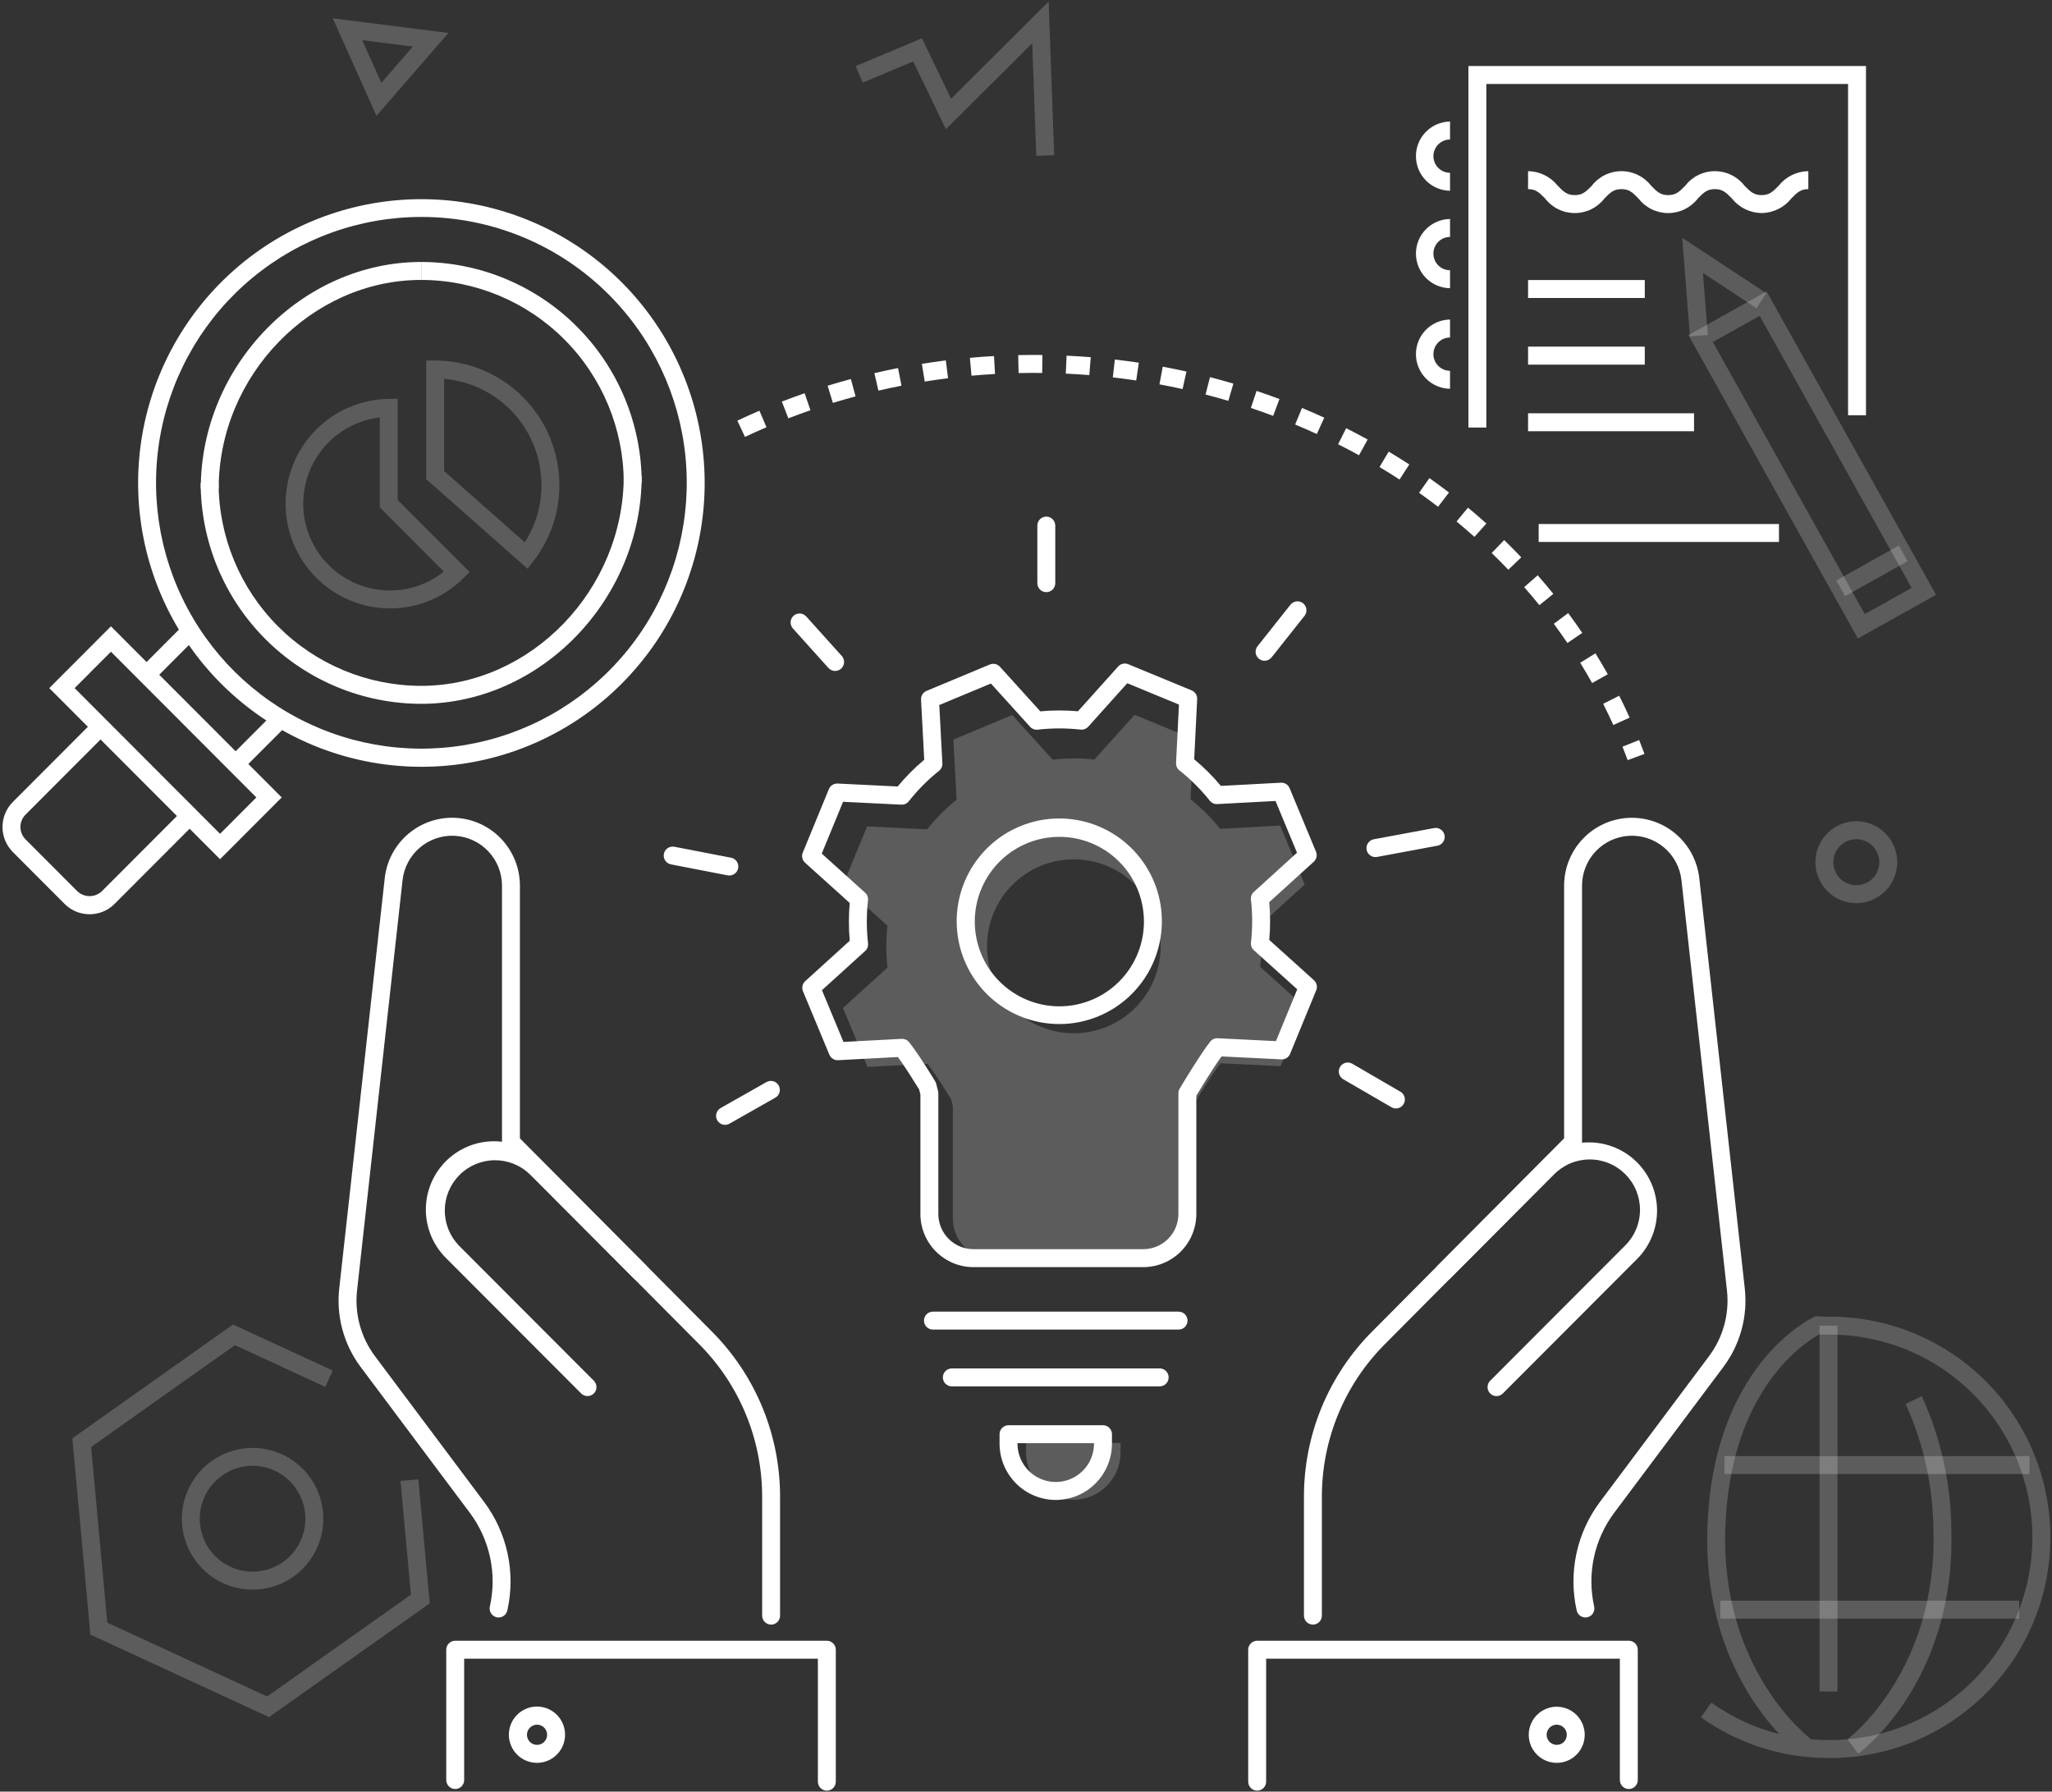 <svg width="756" height="660" viewBox="0 0 756 660" fill="none" xmlns="http://www.w3.org/2000/svg">
<rect x="0" y="0" width="756" height="660" fill="#333333" stroke="none"/>
<path d="M670.355 488.351H676.959V623.117H670.355V488.351Z" fill="white" fill-opacity="0.2"/>
<path d="M673.657 647.62C656.808 647.658 640.371 642.408 626.654 632.608L630.484 627.213C638.023 632.603 646.505 636.526 655.49 638.778C644.944 627.489 627.755 602.827 629.036 562.955C630.94 503.362 666.652 485.938 668.171 485.226L668.91 484.88L669.725 484.917C669.738 484.917 672.257 485.039 673.657 485.039C684.364 484.96 694.98 487.004 704.895 491.054C714.809 495.104 723.825 501.079 731.424 508.635C739.023 516.192 745.054 525.18 749.17 535.082C753.285 544.984 755.404 555.603 755.404 566.329C755.404 577.055 753.285 587.675 749.17 597.577C745.054 607.479 739.023 616.467 731.424 624.023C723.825 631.58 714.809 637.555 704.895 641.605C694.98 645.655 684.364 647.699 673.657 647.62ZM667.222 640.73C669.35 640.914 671.495 641.005 673.657 641.004C683.494 641.079 693.249 639.204 702.359 635.485C711.47 631.766 719.755 626.278 726.738 619.336C733.721 612.395 739.263 604.137 743.045 595.039C746.827 585.942 748.775 576.184 748.775 566.329C748.775 556.474 746.827 546.717 743.045 537.619C739.263 528.522 733.721 520.264 726.738 513.323C719.755 506.381 711.47 500.892 702.359 497.174C693.249 493.455 683.494 491.579 673.657 491.655C672.69 491.655 671.226 491.602 670.297 491.567C665.414 494.193 637.285 511.57 635.636 563.167C633.948 615.712 666.92 640.446 667.25 640.688L667.222 640.73Z" fill="white" fill-opacity="0.2"/>
<path d="M684.583 646.04L680.687 640.694C681.017 640.451 713.987 615.534 712.301 563.173C712.134 547.303 708.653 531.645 702.081 517.204L708.028 514.326C715.005 529.599 718.71 546.166 718.903 562.961C720.706 618.959 686.056 644.959 684.581 646.04H684.583Z" fill="white" fill-opacity="0.2"/>
<path d="M635.33 536.395H747.704V543.011H635.33V536.395ZM633.782 589.652H743.904V596.268H633.782V589.652ZM138.703 42.669L122.601 6.762L165.199 12.139L138.703 42.669ZM133.446 14.799L140.498 30.519L152.096 17.154L133.446 14.799ZM381.79 57.404L380.287 15.921L348.494 47.594L336.432 22.622L317.837 30.447L315.277 24.349L339.648 14.091L350.405 36.359L386.337 0.561L388.391 57.163L381.79 57.404ZM683.907 332.715C680.928 332.714 678.016 331.828 675.539 330.169C673.062 328.51 671.132 326.153 669.992 323.395C668.853 320.637 668.555 317.603 669.137 314.676C669.719 311.748 671.154 309.06 673.261 306.95C675.368 304.839 678.052 303.402 680.974 302.82C683.897 302.238 686.926 302.538 689.678 303.68C692.431 304.822 694.783 306.757 696.438 309.239C698.094 311.72 698.977 314.638 698.977 317.623C698.972 321.624 697.383 325.461 694.559 328.29C691.734 331.119 687.904 332.71 683.91 332.715H683.907ZM683.907 309.147C682.234 309.148 680.599 309.646 679.208 310.578C677.818 311.51 676.734 312.834 676.094 314.382C675.454 315.931 675.287 317.635 675.614 319.279C675.941 320.923 676.748 322.432 677.931 323.617C679.114 324.802 680.622 325.609 682.263 325.936C683.904 326.262 685.605 326.094 687.151 325.453C688.696 324.811 690.017 323.725 690.947 322.331C691.876 320.937 692.372 319.299 692.372 317.623C692.37 315.375 691.477 313.221 689.89 311.632C688.304 310.043 686.153 309.15 683.91 309.147H683.907ZM395.427 552.486C393.141 552.486 390.878 552.035 388.767 551.159C386.655 550.283 384.736 548.999 383.12 547.38C381.504 545.761 380.222 543.839 379.348 541.724C378.473 539.608 378.023 537.341 378.024 535.051V531.567H412.83V535.051C412.83 537.341 412.38 539.608 411.506 541.724C410.631 543.839 409.35 545.761 407.733 547.38C406.117 548.999 404.199 550.283 402.087 551.159C399.975 552.035 397.712 552.486 395.427 552.486ZM464.274 356.167C464.853 351.048 464.85 345.879 464.263 340.76L480.664 325.867L471.631 304.134L449.528 305.312C446.312 301.289 442.655 297.641 438.623 294.439L439.724 272.281L418.006 263.313L403.189 279.81C398.079 279.241 392.921 279.248 387.812 279.832L372.94 263.406L351.255 272.444L352.43 294.591C348.412 297.808 344.77 301.47 341.575 305.508L319.458 304.421L310.506 326.18L326.961 341.018C326.395 346.141 326.399 351.31 326.974 356.432L310.574 371.319L319.61 393.049L341.704 391.88C344.963 395.94 350.407 404.963 350.407 404.963L351.041 407.486V448.807C351.041 450.794 351.431 452.761 352.19 454.597C352.949 456.432 354.061 458.1 355.463 459.505C356.866 460.91 358.53 462.025 360.363 462.785C362.195 463.545 364.159 463.937 366.142 463.937H424.331C426.314 463.937 428.278 463.545 430.11 462.785C431.942 462.025 433.607 460.91 435.009 459.505C436.412 458.1 437.524 456.432 438.283 454.597C439.041 452.761 439.432 450.794 439.431 448.807V407.433L441.03 404.809C441.03 404.809 446.507 395.678 449.675 391.675L471.797 392.769L480.739 371.003L464.274 356.167ZM407.914 378.178C402.073 380.614 395.643 381.261 389.436 380.036C383.228 378.811 377.523 375.769 373.041 371.296C368.559 366.823 365.502 361.119 364.256 354.905C363.01 348.692 363.631 342.247 366.041 336.387C368.451 330.527 372.542 325.515 377.795 321.984C383.049 318.453 389.23 316.562 395.557 316.549C401.883 316.537 408.072 318.405 413.339 321.916C418.606 325.427 422.715 330.423 425.148 336.274C426.765 340.159 427.602 344.325 427.61 348.534C427.619 352.743 426.8 356.912 425.2 360.804C423.599 364.695 421.249 368.233 418.283 371.214C415.317 374.195 411.793 376.561 407.914 378.178Z" fill="white" fill-opacity="0.2"/>
<path d="M390.332 377.239C380.95 377.257 371.897 373.778 364.933 367.48C357.968 361.182 353.591 352.514 352.652 343.163C351.713 333.811 354.279 324.444 359.851 316.882C365.423 309.32 373.603 304.105 382.801 302.25C391.998 300.394 401.556 302.032 409.616 306.843C417.675 311.655 423.66 319.298 426.407 328.285C429.154 337.271 428.467 346.961 424.479 355.468C420.491 363.976 413.487 370.693 404.829 374.315C400.238 376.242 395.31 377.237 390.332 377.242V377.239ZM390.341 308.279C382.602 308.267 375.135 311.14 369.394 316.339C363.654 321.539 360.049 328.692 359.284 336.406C358.518 344.121 360.645 351.845 365.251 358.075C369.858 364.305 376.613 368.595 384.203 370.11C391.793 371.624 399.674 370.256 406.312 366.27C412.95 362.284 417.87 355.966 420.114 348.546C422.358 341.127 421.765 333.136 418.452 326.13C415.138 319.124 409.34 313.603 402.188 310.644C398.432 309.086 394.406 308.282 390.341 308.279Z" fill="white"/>
<path d="M421.213 466.787H358.638C353.458 466.782 348.491 464.717 344.828 461.047C341.165 457.377 339.105 452.402 339.099 447.212V403.189L338.637 401.358C337.613 399.678 333.706 393.33 330.799 389.392L308.773 390.556C308.093 390.587 307.421 390.409 306.845 390.046C306.269 389.683 305.818 389.152 305.552 388.525L295.834 365.156C295.572 364.525 295.511 363.828 295.66 363.161C295.809 362.494 296.161 361.89 296.667 361.431L313.068 346.544C312.651 341.919 312.647 337.265 313.055 332.639L296.601 317.803C296.094 317.346 295.741 316.743 295.59 316.077C295.439 315.412 295.497 314.715 295.757 314.084L305.383 290.687C305.643 290.056 306.091 289.521 306.667 289.155C307.242 288.789 307.916 288.61 308.597 288.642L330.709 289.729C333.671 286.156 336.95 282.857 340.506 279.875L339.333 257.737C339.296 257.055 339.472 256.377 339.835 255.799C340.199 255.22 340.732 254.769 341.363 254.506L364.681 244.787C365.31 244.524 366.005 244.463 366.67 244.612C367.335 244.76 367.937 245.111 368.395 245.616L383.262 262.04C387.879 261.617 392.525 261.61 397.143 262.02L411.955 245.528C412.412 245.021 413.014 244.668 413.678 244.517C414.342 244.366 415.037 244.424 415.667 244.683L439.021 254.328C439.652 254.588 440.187 255.037 440.552 255.614C440.918 256.191 441.096 256.867 441.062 257.55L439.964 279.701C443.532 282.669 446.825 285.953 449.805 289.513L471.899 288.333C472.582 288.29 473.26 288.464 473.839 288.828C474.418 289.193 474.867 289.73 475.125 290.365L484.84 313.736C485.102 314.366 485.163 315.063 485.015 315.729C484.866 316.396 484.515 317 484.01 317.459L467.608 332.35C468.035 336.975 468.038 341.629 467.62 346.255L484.078 361.082C484.585 361.539 484.939 362.141 485.09 362.807C485.242 363.473 485.183 364.169 484.924 364.801L475.305 388.209C475.052 388.845 474.605 389.385 474.028 389.752C473.451 390.119 472.773 390.295 472.091 390.254L450.047 389.164C446.751 393.692 442.051 401.51 441.998 401.599L440.752 403.648V447.212C440.746 452.402 438.686 457.377 435.023 461.047C431.36 464.717 426.394 466.782 421.213 466.787ZM332.36 382.687C332.855 382.686 333.343 382.797 333.789 383.011C334.234 383.225 334.627 383.536 334.936 383.922C338.534 388.41 344.299 397.949 344.542 398.352C344.712 398.632 344.838 398.936 344.918 399.254L345.601 401.967C345.668 402.232 345.703 402.503 345.704 402.776V447.212C345.707 450.647 347.071 453.941 349.496 456.371C351.921 458.8 355.209 460.167 358.638 460.171H421.213C424.642 460.167 427.93 458.8 430.355 456.371C432.78 453.941 434.144 450.647 434.147 447.212V402.717C434.148 402.11 434.316 401.515 434.631 400.997L436.346 398.178C436.67 397.638 442.407 388.106 445.879 383.719C446.201 383.302 446.62 382.97 447.1 382.752C447.58 382.535 448.106 382.438 448.631 382.471L470.085 383.529L477.929 364.441L461.955 350.051C461.564 349.698 461.263 349.257 461.076 348.765C460.89 348.272 460.823 347.742 460.883 347.219C461.478 341.963 461.474 336.656 460.872 331.401C460.812 330.879 460.877 330.35 461.062 329.858C461.247 329.366 461.546 328.925 461.935 328.572L477.846 314.126L469.925 295.064L448.486 296.209C447.962 296.241 447.438 296.145 446.959 295.93C446.479 295.715 446.059 295.387 445.734 294.974C442.429 290.841 438.671 287.094 434.53 283.803C434.118 283.477 433.79 283.056 433.573 282.576C433.357 282.097 433.257 281.572 433.284 281.047L434.35 259.554L415.306 251.69L400.937 267.693C400.586 268.084 400.148 268.386 399.658 268.572C399.168 268.759 398.64 268.826 398.119 268.767C392.867 268.184 387.568 268.191 382.318 268.789C381.797 268.848 381.269 268.782 380.778 268.598C380.287 268.413 379.847 268.114 379.493 267.726L365.069 251.791L346.052 259.718L347.192 281.199C347.22 281.725 347.122 282.25 346.907 282.731C346.691 283.212 346.364 283.634 345.953 283.962C341.827 287.267 338.088 291.028 334.806 295.175C334.483 295.59 334.064 295.92 333.586 296.137C333.107 296.354 332.583 296.451 332.059 296.421L310.6 295.367L302.752 314.448L318.715 328.841C319.104 329.193 319.405 329.632 319.591 330.123C319.778 330.614 319.845 331.142 319.787 331.664C319.207 336.929 319.211 342.242 319.801 347.506C319.859 348.027 319.793 348.555 319.609 349.046C319.424 349.536 319.125 349.976 318.737 350.329L302.829 364.768L310.752 383.825L332.186 382.691L332.36 382.687ZM434.209 489.797H343.718C342.842 489.797 342.002 489.448 341.383 488.828C340.764 488.208 340.416 487.366 340.416 486.489C340.416 485.611 340.764 484.77 341.383 484.15C342.002 483.529 342.842 483.181 343.718 483.181H434.209C435.084 483.181 435.924 483.529 436.544 484.15C437.163 484.77 437.511 485.611 437.511 486.489C437.511 487.366 437.163 488.208 436.544 488.828C435.924 489.448 435.084 489.797 434.209 489.797ZM427.247 510.716H350.677C349.801 510.716 348.962 510.367 348.342 509.747C347.723 509.126 347.375 508.285 347.375 507.407C347.375 506.53 347.723 505.689 348.342 505.068C348.962 504.448 349.801 504.099 350.677 504.099H427.247C428.123 504.099 428.963 504.448 429.582 505.068C430.202 505.689 430.55 506.53 430.55 507.407C430.55 508.285 430.202 509.126 429.582 509.747C428.963 510.367 428.123 510.716 427.247 510.716ZM388.965 552.555C383.475 552.549 378.212 550.362 374.331 546.474C370.449 542.586 368.265 537.314 368.259 531.815V528.328C368.259 527.451 368.607 526.609 369.226 525.989C369.845 525.369 370.685 525.02 371.561 525.02H406.366C407.241 525.02 408.081 525.369 408.701 525.989C409.32 526.609 409.668 527.451 409.668 528.328V531.813C409.662 537.312 407.479 542.585 403.597 546.473C399.715 550.362 394.452 552.549 388.962 552.555H388.965ZM374.864 531.636V531.813C374.864 535.559 376.349 539.152 378.993 541.801C381.638 544.45 385.224 545.938 388.963 545.938C392.703 545.938 396.289 544.45 398.934 541.801C401.578 539.152 403.063 535.559 403.063 531.813V531.636H374.864ZM385.482 218.141C384.606 218.141 383.766 217.792 383.147 217.172C382.527 216.551 382.179 215.71 382.179 214.832V193.616C382.179 192.739 382.527 191.897 383.147 191.277C383.766 190.656 384.606 190.308 385.482 190.308C386.358 190.308 387.197 190.656 387.817 191.277C388.436 191.897 388.784 192.739 388.784 193.616V214.832C388.784 215.71 388.436 216.551 387.817 217.172C387.197 217.792 386.358 218.141 385.482 218.141ZM307.67 247.162C307.208 247.163 306.75 247.066 306.328 246.878C305.905 246.69 305.527 246.415 305.217 246.07L292.12 231.517C291.83 231.194 291.606 230.817 291.461 230.408C291.316 229.998 291.253 229.564 291.275 229.13C291.297 228.697 291.405 228.271 291.591 227.879C291.778 227.487 292.039 227.135 292.361 226.844C292.684 226.553 293.06 226.329 293.468 226.184C293.877 226.038 294.31 225.975 294.743 225.997C295.176 226.02 295.601 226.128 295.992 226.314C296.384 226.501 296.735 226.763 297.025 227.086L310.125 241.642C310.552 242.117 310.833 242.706 310.933 243.338C311.033 243.97 310.948 244.617 310.688 245.202C310.428 245.786 310.005 246.283 309.469 246.631C308.934 246.979 308.309 247.164 307.67 247.164V247.162ZM268.707 322.522C268.495 322.522 268.285 322.501 268.077 322.461L247.204 318.425C246.344 318.258 245.585 317.757 245.094 317.03C244.603 316.303 244.421 315.411 244.587 314.55C244.752 313.688 245.253 312.928 245.979 312.436C246.704 311.944 247.595 311.761 248.455 311.927L269.328 315.965C270.134 316.121 270.854 316.572 271.347 317.23C271.839 317.889 272.069 318.707 271.992 319.526C271.914 320.346 271.534 321.106 270.927 321.66C270.32 322.214 269.528 322.522 268.707 322.522ZM267.126 414.37C266.396 414.371 265.687 414.129 265.109 413.683C264.53 413.237 264.116 412.612 263.93 411.905C263.744 411.198 263.797 410.449 264.081 409.776C264.365 409.102 264.864 408.542 265.499 408.182L282.328 398.65C282.706 398.425 283.125 398.278 283.56 398.218C283.996 398.157 284.439 398.184 284.864 398.298C285.288 398.411 285.686 398.608 286.034 398.877C286.382 399.147 286.672 399.483 286.889 399.866C287.105 400.25 287.243 400.673 287.294 401.11C287.345 401.547 287.308 401.991 287.186 402.414C287.064 402.837 286.859 403.231 286.583 403.574C286.306 403.916 285.965 404.2 285.577 404.408L268.751 413.94C268.256 414.222 267.696 414.37 267.126 414.37ZM514.279 408.33C513.699 408.33 513.13 408.176 512.628 407.884L494.928 397.602C494.546 397.388 494.21 397.1 493.941 396.755C493.671 396.409 493.473 396.014 493.357 395.591C493.241 395.169 493.211 394.727 493.267 394.292C493.323 393.857 493.465 393.438 493.684 393.059C493.903 392.68 494.196 392.348 494.544 392.082C494.892 391.817 495.29 391.624 495.714 391.514C496.137 391.404 496.578 391.38 497.011 391.442C497.444 391.504 497.861 391.652 498.236 391.877L515.937 402.159C516.566 402.524 517.057 403.086 517.334 403.759C517.612 404.432 517.66 405.178 517.471 405.881C517.282 406.584 516.867 407.205 516.29 407.648C515.713 408.091 515.006 408.33 514.279 408.33ZM506.741 315.734C505.916 315.736 505.119 315.428 504.509 314.872C503.899 314.315 503.519 313.549 503.444 312.726C503.369 311.902 503.605 311.081 504.105 310.423C504.605 309.764 505.332 309.318 506.145 309.17L528.286 305.057C528.716 304.968 529.16 304.965 529.591 305.05C530.023 305.134 530.433 305.304 530.798 305.55C531.163 305.795 531.476 306.111 531.717 306.479C531.959 306.847 532.124 307.26 532.205 307.693C532.285 308.126 532.278 308.571 532.184 309.001C532.091 309.431 531.912 309.839 531.659 310.199C531.406 310.559 531.084 310.865 530.712 311.099C530.339 311.333 529.924 311.49 529.49 311.561L507.349 315.677C507.148 315.714 506.945 315.733 506.741 315.732V315.734ZM465.896 243.411C465.275 243.41 464.666 243.235 464.14 242.904C463.615 242.573 463.193 242.1 462.923 241.54C462.653 240.98 462.546 240.355 462.615 239.736C462.683 239.118 462.925 238.532 463.311 238.045L475.435 222.761C475.705 222.421 476.039 222.137 476.418 221.926C476.797 221.715 477.214 221.581 477.645 221.531C478.076 221.482 478.513 221.518 478.93 221.637C479.347 221.756 479.736 221.957 480.076 222.227C480.416 222.497 480.699 222.832 480.909 223.212C481.12 223.592 481.254 224.01 481.303 224.441C481.353 224.873 481.317 225.31 481.198 225.728C481.079 226.146 480.878 226.536 480.609 226.876L468.483 242.16C468.173 242.55 467.78 242.865 467.332 243.082C466.884 243.298 466.393 243.411 465.896 243.411ZM483.704 598.473C482.828 598.473 481.988 598.124 481.369 597.504C480.75 596.883 480.402 596.042 480.402 595.164V551.519C480.372 540.182 482.581 528.951 486.9 518.473C491.22 507.994 497.566 498.475 505.572 490.463L576.249 419.344V326.238C576.259 319.844 578.713 313.697 583.106 309.059C587.499 304.42 593.498 301.642 599.871 301.295C606.245 300.948 612.509 303.058 617.378 307.192C622.247 311.326 625.352 317.171 626.054 323.526L642.806 474.59C643.966 484.913 641.14 495.288 634.907 503.59L594.737 557.246C591.086 562.118 588.531 567.725 587.248 573.681C585.966 579.636 585.987 585.799 587.309 591.746C587.414 592.174 587.432 592.618 587.363 593.053C587.294 593.488 587.139 593.905 586.907 594.28C586.675 594.654 586.37 594.978 586.012 595.232C585.653 595.487 585.247 595.668 584.817 595.763C584.388 595.859 583.944 595.867 583.511 595.788C583.079 595.71 582.666 595.545 582.298 595.305C581.93 595.064 581.613 594.752 581.366 594.387C581.12 594.022 580.949 593.612 580.863 593.18C579.333 586.301 579.309 579.173 580.792 572.285C582.275 565.396 585.23 558.911 589.453 553.276L629.623 499.618C634.846 492.663 637.214 483.969 636.241 475.32L619.487 324.258C618.974 319.582 616.693 315.28 613.112 312.237C609.532 309.193 604.924 307.638 600.235 307.892C595.546 308.145 591.132 310.188 587.899 313.6C584.667 317.012 582.861 321.534 582.853 326.238V420.711C582.853 421.586 582.507 422.425 581.891 423.044L510.253 495.13C502.858 502.53 496.998 511.322 493.008 521C489.019 530.678 486.979 541.05 487.006 551.521V595.164C487.006 596.042 486.658 596.883 486.039 597.504C485.42 598.124 484.58 598.473 483.704 598.473Z" fill="white"/>
<path d="M551.348 514.289C550.695 514.288 550.057 514.094 549.515 513.731C548.972 513.367 548.549 512.851 548.3 512.246C548.05 511.642 547.985 510.978 548.112 510.336C548.239 509.695 548.553 509.106 549.014 508.643L598.648 458.919C600.398 457.204 601.791 455.158 602.746 452.901C603.701 450.643 604.2 448.218 604.213 445.766C604.227 443.313 603.754 440.883 602.824 438.615C601.893 436.347 600.523 434.286 598.792 432.552C597.061 430.818 595.004 429.446 592.74 428.513C590.476 427.581 588.05 427.108 585.602 427.121C583.154 427.135 580.733 427.634 578.479 428.591C576.226 429.548 574.184 430.943 572.472 432.696L534.224 471.014C533.601 471.616 532.767 471.95 531.901 471.942C531.035 471.935 530.207 471.587 529.595 470.973C528.983 470.36 528.635 469.53 528.628 468.663C528.62 467.795 528.953 466.96 529.555 466.336L567.802 428.018C572.528 423.38 578.891 420.797 585.507 420.83C592.123 420.864 598.459 423.512 603.138 428.199C607.816 432.885 610.46 439.232 610.494 445.86C610.528 452.488 607.95 458.862 603.32 463.597L553.684 513.321C553.377 513.629 553.013 513.873 552.613 514.04C552.212 514.206 551.782 514.292 551.348 514.291V514.289ZM463.169 659.644C462.293 659.644 461.453 659.295 460.834 658.675C460.215 658.054 459.867 657.213 459.867 656.335V607.725C459.867 606.848 460.215 606.006 460.834 605.386C461.453 604.765 462.293 604.417 463.169 604.417H600.09C600.966 604.417 601.806 604.765 602.425 605.386C603.045 606.006 603.393 606.848 603.393 607.725V655.731C603.393 656.608 603.045 657.45 602.425 658.07C601.806 658.691 600.966 659.039 600.09 659.039C599.214 659.039 598.374 658.691 597.755 658.07C597.136 657.45 596.788 656.608 596.788 655.731V611.033H466.471V656.333C466.471 657.211 466.123 658.052 465.504 658.672C464.885 659.293 464.045 659.641 463.169 659.641V659.644ZM284.09 598.475C283.214 598.475 282.374 598.127 281.755 597.507C281.136 596.886 280.788 596.045 280.788 595.167V551.521C280.815 541.052 278.776 530.68 274.787 521.002C270.798 511.325 264.939 502.533 257.546 495.132L185.905 423.047C185.289 422.427 184.944 421.588 184.943 420.714V326.241C184.935 321.537 183.13 317.015 179.897 313.602C176.664 310.19 172.25 308.148 167.561 307.894C162.872 307.641 158.264 309.196 154.684 312.239C151.104 315.283 148.823 319.585 148.309 324.261L131.555 475.323C130.582 483.972 132.95 492.667 138.173 499.623L178.343 553.279C182.567 558.914 185.522 565.4 187.005 572.288C188.488 579.177 188.464 586.306 186.933 593.185C186.848 593.617 186.676 594.027 186.43 594.392C186.184 594.757 185.867 595.069 185.499 595.31C185.13 595.55 184.718 595.715 184.285 595.793C183.852 595.872 183.408 595.864 182.979 595.768C182.55 595.673 182.144 595.492 181.785 595.237C181.426 594.983 181.122 594.659 180.89 594.285C180.658 593.91 180.502 593.493 180.433 593.058C180.364 592.623 180.383 592.179 180.487 591.751C181.81 585.804 181.831 579.64 180.548 573.684C179.266 567.728 176.711 562.121 173.059 557.249L132.89 503.59C126.657 495.289 123.831 484.913 124.99 474.591L141.744 323.531C142.442 317.172 145.545 311.323 150.415 307.185C155.284 303.047 161.551 300.935 167.927 301.282C174.303 301.629 180.305 304.41 184.698 309.052C189.091 313.695 191.542 319.847 191.548 326.243V419.347L262.227 490.466C270.232 498.479 276.577 507.999 280.896 518.477C285.215 528.956 287.423 540.187 287.393 551.524V595.167C287.393 596.045 287.045 596.886 286.425 597.507C285.806 598.127 284.966 598.475 284.09 598.475Z" fill="white"/>
<path d="M216.449 514.289C216.015 514.289 215.586 514.204 215.185 514.038C214.785 513.872 214.421 513.628 214.115 513.321L164.479 463.597C162.097 461.272 160.2 458.496 158.898 455.431C157.595 452.365 156.914 449.071 156.892 445.74C156.871 442.409 157.51 439.106 158.772 436.024C160.035 432.943 161.896 430.143 164.248 427.787C166.599 425.431 169.394 423.567 172.471 422.302C175.547 421.037 178.844 420.397 182.169 420.418C185.495 420.44 188.783 421.123 191.843 422.427C194.903 423.732 197.673 425.632 199.994 428.018L238.242 466.336C238.825 466.963 239.143 467.792 239.128 468.65C239.113 469.507 238.766 470.324 238.161 470.93C237.556 471.536 236.74 471.884 235.884 471.899C235.029 471.914 234.201 471.596 233.575 471.011L195.325 432.696C191.841 429.281 187.153 427.381 182.278 427.407C177.404 427.434 172.737 429.386 169.29 432.838C165.844 436.291 163.896 440.967 163.869 445.849C163.842 450.732 165.739 455.429 169.148 458.919L218.782 508.643C219.244 509.106 219.558 509.695 219.685 510.336C219.812 510.978 219.747 511.642 219.497 512.246C219.247 512.851 218.824 513.367 218.282 513.731C217.739 514.094 217.101 514.288 216.449 514.289ZM304.628 659.644C303.752 659.644 302.912 659.295 302.292 658.675C301.673 658.054 301.325 657.213 301.325 656.335V611.033H171.009V655.731C171.009 656.609 170.661 657.45 170.041 658.07C169.422 658.691 168.582 659.039 167.706 659.039C166.83 659.039 165.99 658.691 165.371 658.07C164.752 657.45 164.404 656.609 164.404 655.731V607.725C164.404 606.848 164.752 606.006 165.371 605.386C165.99 604.766 166.83 604.417 167.706 604.417H304.628C305.503 604.417 306.343 604.766 306.963 605.386C307.582 606.006 307.93 606.848 307.93 607.725V656.333C307.93 657.211 307.582 658.052 306.963 658.672C306.343 659.293 305.503 659.641 304.628 659.641V659.644ZM599.667 280.022C599.055 278.357 598.421 276.703 597.765 275.059L603.896 272.602C604.574 274.302 605.23 276.012 605.864 277.732L599.667 280.022ZM594.379 267.087C593.192 264.454 591.949 261.848 590.649 259.27L596.543 256.287C597.886 258.95 599.171 261.643 600.398 264.363L594.379 267.087ZM586.578 251.62C585.168 249.099 583.703 246.608 582.186 244.15L587.8 240.67C589.369 243.208 590.883 245.78 592.34 248.384L586.578 251.62ZM577.471 236.87C575.848 234.476 574.176 232.116 572.455 229.792L577.757 225.849C579.535 228.247 581.262 230.682 582.937 233.154L577.471 236.87ZM567.141 222.929C565.322 220.678 563.458 218.464 561.549 216.288L566.513 211.922C568.482 214.165 570.404 216.448 572.279 218.77L567.141 222.929ZM555.693 209.877C553.694 207.78 551.654 205.722 549.575 203.704L554.167 198.951C556.303 201.02 558.425 203.162 560.47 205.31L555.693 209.877ZM543.217 197.778C541.057 195.844 538.861 193.953 536.627 192.106L540.839 187.004C543.137 188.91 545.418 190.875 547.62 192.849L543.217 197.778ZM529.822 186.687C527.555 184.951 525.199 183.22 522.817 181.537L526.624 176.129C529.074 177.861 531.498 179.645 533.834 181.431L529.822 186.687ZM515.618 176.652C513.212 175.086 510.73 173.536 508.236 172.043L511.629 166.364C514.191 167.899 516.743 169.495 519.215 171.105L515.618 176.652ZM500.687 167.705C498.145 166.307 495.577 164.955 492.986 163.651L495.954 157.738C498.611 159.075 501.275 160.48 503.87 161.906L500.687 167.705ZM274.466 160.945L271.655 154.962C274.345 153.692 277.058 152.472 279.792 151.3L282.39 157.385C279.727 158.524 277.086 159.711 274.466 160.945ZM485.14 159.875C482.501 158.666 479.841 157.504 477.161 156.388L479.693 150.279C482.423 151.413 485.177 152.617 487.887 153.861L485.14 159.875ZM290.436 154.106L288.059 147.933C290.824 146.865 293.642 145.831 296.438 144.865L298.591 151.12C295.855 152.066 293.136 153.061 290.436 154.106ZM469.062 153.191C466.342 152.172 463.604 151.201 460.85 150.279L462.946 144.005C465.755 144.947 468.593 145.95 471.376 146.991L469.062 153.191ZM306.853 148.42L304.916 142.095C307.738 141.228 310.62 140.397 313.484 139.625L315.202 146.014C312.41 146.766 309.601 147.575 306.853 148.42ZM452.541 147.661C449.756 146.838 446.957 146.064 444.144 145.339L445.791 138.93C448.655 139.669 451.557 140.474 454.413 141.316L452.541 147.661ZM323.627 143.903L322.137 137.457C325.001 136.791 327.935 136.164 330.855 135.591L332.123 142.086C329.278 142.642 326.421 143.255 323.627 143.903ZM435.686 143.317C432.858 142.691 430.02 142.115 427.173 141.588L428.373 135.082C431.294 135.622 434.235 136.217 437.113 136.855L435.686 143.317ZM340.682 140.56L339.637 134.027C342.56 133.56 345.53 133.136 348.465 132.77L349.279 139.334C346.424 139.691 343.529 140.106 340.682 140.56ZM418.602 140.156C415.736 139.729 412.864 139.349 409.985 139.018L410.734 132.446C413.657 132.781 416.632 133.174 419.575 133.611L418.602 140.156ZM357.923 138.405L357.328 131.815C360.263 131.551 363.253 131.33 366.216 131.165L366.586 137.77C363.7 137.933 360.783 138.145 357.923 138.405ZM401.331 138.178C398.46 137.949 395.541 137.766 392.657 137.635L392.958 131.024C395.915 131.16 398.909 131.348 401.857 131.584L401.331 138.178ZM375.271 137.428L375.126 130.816C378.093 130.749 381.066 130.733 384.042 130.77L383.967 137.386C381.068 137.355 378.169 137.367 375.271 137.428Z" fill="white"/>
<path d="M197.849 649.402C195.224 649.406 192.696 648.413 190.775 646.621C188.854 644.829 187.685 642.374 187.503 639.751C187.321 637.128 188.14 634.534 189.795 632.493C191.449 630.453 193.816 629.118 196.416 628.759C199.016 628.4 201.655 629.043 203.799 630.559C205.943 632.076 207.432 634.351 207.965 636.925C208.499 639.499 208.036 642.181 206.67 644.426C205.305 646.671 203.14 648.313 200.612 649.02C199.712 649.272 198.783 649.4 197.849 649.402ZM197.858 635.34C197.52 635.34 197.183 635.386 196.858 635.479C195.909 635.742 195.104 636.373 194.619 637.232C194.134 638.09 194.01 639.107 194.273 640.057C194.537 641.008 195.166 641.814 196.023 642.3C196.88 642.786 197.895 642.91 198.844 642.646C199.315 642.516 199.755 642.294 200.14 641.993C200.525 641.692 200.847 641.318 201.088 640.892C201.328 640.466 201.483 639.997 201.542 639.511C201.601 639.025 201.564 638.533 201.433 638.061C201.214 637.28 200.746 636.591 200.101 636.1C199.455 635.609 198.668 635.342 197.858 635.34ZM573.529 649.402C571.726 649.401 569.954 648.927 568.391 648.027C566.828 647.127 565.528 645.832 564.62 644.272C563.712 642.712 563.228 640.94 563.216 639.134C563.204 637.328 563.665 635.551 564.553 633.979C565.452 632.384 566.757 631.057 568.336 630.134C569.914 629.211 571.709 628.724 573.537 628.723C575.34 628.725 577.111 629.199 578.674 630.099C580.237 631 581.537 632.294 582.445 633.855C583.353 635.415 583.838 637.186 583.85 638.992C583.862 640.798 583.402 642.576 582.515 644.148C581.852 645.333 580.961 646.373 579.894 647.21C578.826 648.047 577.603 648.663 576.296 649.022C575.395 649.273 574.464 649.401 573.529 649.402ZM573.537 635.34C572.965 635.34 572.4 635.473 571.887 635.729C571.374 635.984 570.927 636.354 570.58 636.811C570.233 637.268 569.997 637.799 569.888 638.362C569.78 638.925 569.803 639.506 569.955 640.059C570.222 641.008 570.853 641.813 571.709 642.297C572.566 642.782 573.579 642.907 574.528 642.646C574.998 642.516 575.438 642.294 575.822 641.993C576.207 641.692 576.528 641.318 576.768 640.892C577.008 640.467 577.161 639.998 577.22 639.513C577.279 639.028 577.242 638.536 577.111 638.066C576.893 637.283 576.426 636.594 575.781 636.102C575.136 635.61 574.348 635.342 573.537 635.34Z" fill="white"/>
<path d="M99.126 632.552L33.293 602.156L26.653 529.844L85.849 487.925L122.593 504.891L119.828 510.899L86.544 495.531L33.579 533.042L39.521 597.745L98.428 624.945L151.396 587.437L147.549 545.549L154.128 544.944L158.324 590.635L99.126 632.552Z" fill="white" fill-opacity="0.2"/>
<path d="M93.077 585.592C86.858 585.595 80.843 583.37 76.119 579.318C71.395 575.266 68.274 569.655 67.319 563.499C66.364 557.343 67.639 551.048 70.913 545.751C74.187 540.455 79.245 536.506 85.171 534.619C91.098 532.732 97.503 533.031 103.229 535.462C108.955 537.893 113.624 542.295 116.393 547.874C119.161 553.453 119.846 559.839 118.324 565.88C116.802 571.92 113.174 577.216 108.094 580.81C103.701 583.917 98.457 585.588 93.079 585.592H93.077ZM93.016 539.981C88.656 539.99 84.426 541.464 81.004 544.169C77.581 546.873 75.163 550.65 74.139 554.894C73.114 559.139 73.542 563.605 75.353 567.577C77.164 571.55 80.254 574.797 84.128 576.801C88.001 578.804 92.434 579.446 96.715 578.625C100.997 577.804 104.879 575.566 107.74 572.271C110.601 568.976 112.274 564.815 112.492 560.453C112.711 556.092 111.461 551.783 108.944 548.218C107.148 545.661 104.762 543.576 101.989 542.142C99.216 540.708 96.138 539.966 93.018 539.981H93.016Z" fill="white" fill-opacity="0.2"/>
<path d="M547.597 157.493H540.993V24.321H687.469V152.963H680.864V30.937H547.597V157.493Z" fill="white"/>
<path d="M649.009 78.49C646.894 78.463 644.812 77.964 642.914 77.029C641.017 76.094 639.351 74.746 638.039 73.085C635.848 70.84 634.576 69.668 631.791 69.668C629.01 69.668 627.74 70.84 625.552 73.085C624.259 74.767 622.598 76.129 620.696 77.067C618.795 78.004 616.704 78.491 614.585 78.491C612.465 78.491 610.374 78.004 608.473 77.067C606.572 76.129 604.91 74.767 603.617 73.085C601.429 70.84 600.159 69.668 597.376 69.668C594.593 69.668 593.321 70.84 591.135 73.085C589.843 74.767 588.182 76.129 586.281 77.067C584.38 78.004 582.289 78.492 580.17 78.492C578.052 78.491 575.961 78.004 574.06 77.066C572.159 76.128 570.499 74.765 569.207 73.082C567.021 70.84 565.751 69.668 562.97 69.668V63.052C565.084 63.079 567.166 63.579 569.062 64.514C570.959 65.45 572.623 66.798 573.934 68.46C576.12 70.703 577.39 71.874 580.171 71.874C582.951 71.874 584.222 70.705 586.41 68.46C587.703 66.777 589.364 65.415 591.265 64.477C593.167 63.539 595.258 63.052 597.377 63.052C599.497 63.052 601.588 63.539 603.489 64.477C605.391 65.415 607.052 66.777 608.344 68.46C610.533 70.703 611.803 71.874 614.588 71.874C617.366 71.874 618.639 70.705 620.827 68.46C622.12 66.778 623.781 65.416 625.682 64.479C627.583 63.542 629.674 63.055 631.793 63.055C633.912 63.055 636.003 63.542 637.904 64.479C639.805 65.416 641.466 66.778 642.759 68.46C644.952 70.703 646.224 71.874 649.011 71.874C651.794 71.874 653.067 70.705 655.257 68.46C656.569 66.798 658.235 65.45 660.132 64.514C662.03 63.579 664.113 63.079 666.227 63.052V69.668C663.443 69.668 662.17 70.84 659.98 73.085C658.668 74.746 657.002 76.094 655.104 77.029C653.206 77.964 651.124 78.463 649.009 78.49ZM562.97 127.703H605.973V134.319H562.97V127.703ZM562.97 103.156H605.973V109.772H562.97V103.156ZM562.97 152.245H624.116V158.861H562.97V152.245Z" fill="white"/>
<path d="M684.484 235.202L622.048 123.443L650.84 107.354L713.276 219.113L684.484 235.202ZM631.043 125.992L687.025 226.208L704.28 216.564L648.299 116.35L631.043 125.992Z" fill="white" fill-opacity="0.2"/>
<path d="M622.609 123.897L619.763 87.602L650.739 108.007L647.11 113.536L627.404 100.554L629.192 123.376L622.609 123.897Z" fill="white" fill-opacity="0.2"/>
<path d="M676.553 213.826L699.579 200.964L702.795 206.742L679.769 219.604L676.553 213.826Z" fill="white" fill-opacity="0.2"/>
<path d="M534.224 70.275C530.877 70.231 527.682 68.868 525.331 66.481C522.98 64.095 521.662 60.877 521.662 57.524C521.662 54.171 522.98 50.953 525.331 48.566C527.682 46.18 530.877 44.817 534.224 44.773V51.389C532.6 51.389 531.042 52.036 529.894 53.186C528.745 54.337 528.1 55.897 528.1 57.524C528.1 59.151 528.745 60.711 529.894 61.861C531.042 63.012 532.6 63.658 534.224 63.658V70.275ZM534.224 143.213C530.877 143.169 527.682 141.806 525.331 139.42C522.98 137.033 521.662 133.815 521.662 130.462C521.662 127.109 522.98 123.891 525.331 121.505C527.682 119.118 530.877 117.756 534.224 117.712V124.328C532.6 124.328 531.042 124.974 529.894 126.125C528.745 127.275 528.1 128.835 528.1 130.462C528.1 132.089 528.745 133.65 529.894 134.8C531.042 135.951 532.6 136.597 534.224 136.597V143.213ZM534.224 106.17C530.877 106.126 527.682 104.764 525.331 102.377C522.98 99.991 521.662 96.773 521.662 93.42C521.662 90.067 522.98 86.849 525.331 84.462C527.682 82.076 530.877 80.713 534.224 80.669V87.285C532.599 87.285 531.042 87.932 529.893 89.082C528.744 90.233 528.099 91.793 528.099 93.421C528.099 95.048 528.744 96.609 529.893 97.759C531.042 98.91 532.599 99.556 534.224 99.556V106.17ZM566.877 193.026H655.413V199.642H566.877V193.026ZM155.171 282.468C131.028 282.449 107.639 274.046 88.987 258.689C70.336 243.333 57.576 221.973 52.881 198.249C48.187 174.526 51.848 149.905 63.242 128.582C74.635 107.259 93.056 90.553 115.366 81.31C137.676 72.067 162.495 70.858 185.595 77.89C208.695 84.921 228.646 99.759 242.051 119.874C255.455 139.989 261.483 164.138 259.108 188.206C256.733 212.274 246.101 234.773 229.025 251.869C219.333 261.591 207.819 269.299 195.145 274.55C182.471 279.801 168.886 282.492 155.171 282.468ZM155.171 79.919C132.555 79.938 110.645 87.811 93.174 102.197C75.703 116.583 63.751 136.592 59.354 158.816C54.958 181.039 58.389 204.103 69.063 224.076C79.737 244.05 96.993 259.699 117.893 268.357C138.792 277.014 162.041 278.145 183.68 271.557C205.318 264.969 224.008 251.069 236.563 232.226C249.119 213.382 254.765 190.76 252.539 168.214C250.313 145.669 240.353 124.593 224.355 108.579C215.276 99.473 204.49 92.253 192.617 87.335C180.745 82.416 168.019 79.896 155.171 79.919Z" fill="white"/>
<path d="M80.572 180.02H73.967C73.967 134.751 111.156 96.504 155.172 96.504V103.121C114.736 103.121 80.572 138.337 80.572 180.02Z" fill="white"/>
<path d="M155.171 259.272C133.632 259.248 112.983 250.666 97.753 235.409C82.523 220.152 73.956 199.466 73.931 177.889H80.536C80.558 197.711 88.429 216.715 102.42 230.731C116.412 244.748 135.381 252.633 155.169 252.656L155.171 259.272ZM155.171 259.272L155.169 252.656C195.627 252.656 229.808 217.208 229.808 175.249H236.413C236.413 220.794 199.206 259.272 155.171 259.272Z" fill="white"/>
<path d="M236.414 177.89H229.809C229.787 158.066 221.916 139.062 207.924 125.044C193.931 111.027 174.96 103.143 155.172 103.121V96.504C176.711 96.529 197.36 105.111 212.591 120.368C227.821 135.625 236.389 156.311 236.414 177.887V177.89Z" fill="white"/>
<path d="M51.947 245.932L67.774 230.077L72.445 234.755L56.617 250.611L51.947 245.932Z" fill="white"/>
<path d="M84.765 278.808L100.591 262.954L105.262 267.633L89.436 283.486L84.765 278.808Z" fill="white"/>
<path d="M81.071 316.517L18.155 253.487L40.873 230.731L103.789 293.759L81.071 316.517ZM27.492 253.487L81.069 307.161L94.448 293.759L40.871 240.087L27.492 253.487Z" fill="white"/>
<path d="M33.009 336.791C31.297 336.796 29.6 336.461 28.018 335.805C26.436 335.149 24.999 334.185 23.791 332.969L4.739 313.881C3.529 312.669 2.568 311.229 1.913 309.645C1.258 308.061 0.921 306.363 0.921 304.649C0.921 302.934 1.258 301.236 1.913 299.652C2.568 298.068 3.529 296.629 4.739 295.417L34.114 265.989L38.782 270.667L9.408 300.097C8.811 300.695 8.338 301.404 8.015 302.186C7.692 302.967 7.525 303.804 7.525 304.65C7.525 305.495 7.692 306.333 8.015 307.114C8.338 307.895 8.811 308.605 9.408 309.203L28.461 328.291C29.686 329.462 31.314 330.115 33.007 330.115C34.7 330.115 36.328 329.462 37.553 328.291L66.928 298.864L71.598 303.542L42.223 332.969C41.016 334.185 39.58 335.149 37.998 335.806C36.417 336.462 34.721 336.798 33.009 336.793V336.791Z" fill="white"/>
<path d="M143.646 224.132C133.486 224.108 123.746 220.065 116.548 212.882C109.349 205.699 105.275 195.958 105.211 185.78C105.147 175.602 109.099 165.81 116.207 158.537C123.315 151.264 133.003 147.098 143.162 146.946L146.504 146.906V184.163L173.019 210.725L170.644 213.063C163.454 220.175 153.75 224.154 143.646 224.132ZM139.899 153.778C131.813 154.735 124.397 158.75 119.169 165.003C113.941 171.256 111.296 179.274 111.774 187.417C112.253 195.56 115.82 203.211 121.744 208.806C127.669 214.401 135.504 217.517 143.646 217.516C150.867 217.533 157.878 215.08 163.517 210.562L139.899 186.902V153.778Z" fill="white" fill-opacity="0.2"/>
<path d="M194.361 209.51L157.016 176.517V132.809H160.319C172.453 132.824 184.087 137.659 192.667 146.255C201.248 154.85 206.074 166.504 206.089 178.66C206.124 188.825 202.753 198.707 196.517 206.725L194.361 209.51ZM163.621 173.53L193.335 199.782C197.377 193.483 199.513 186.148 199.487 178.66C199.474 168.83 195.784 159.362 189.144 152.124C182.505 144.885 173.398 140.403 163.621 139.562V173.53Z" fill="white" fill-opacity="0.2"/>
</svg>
